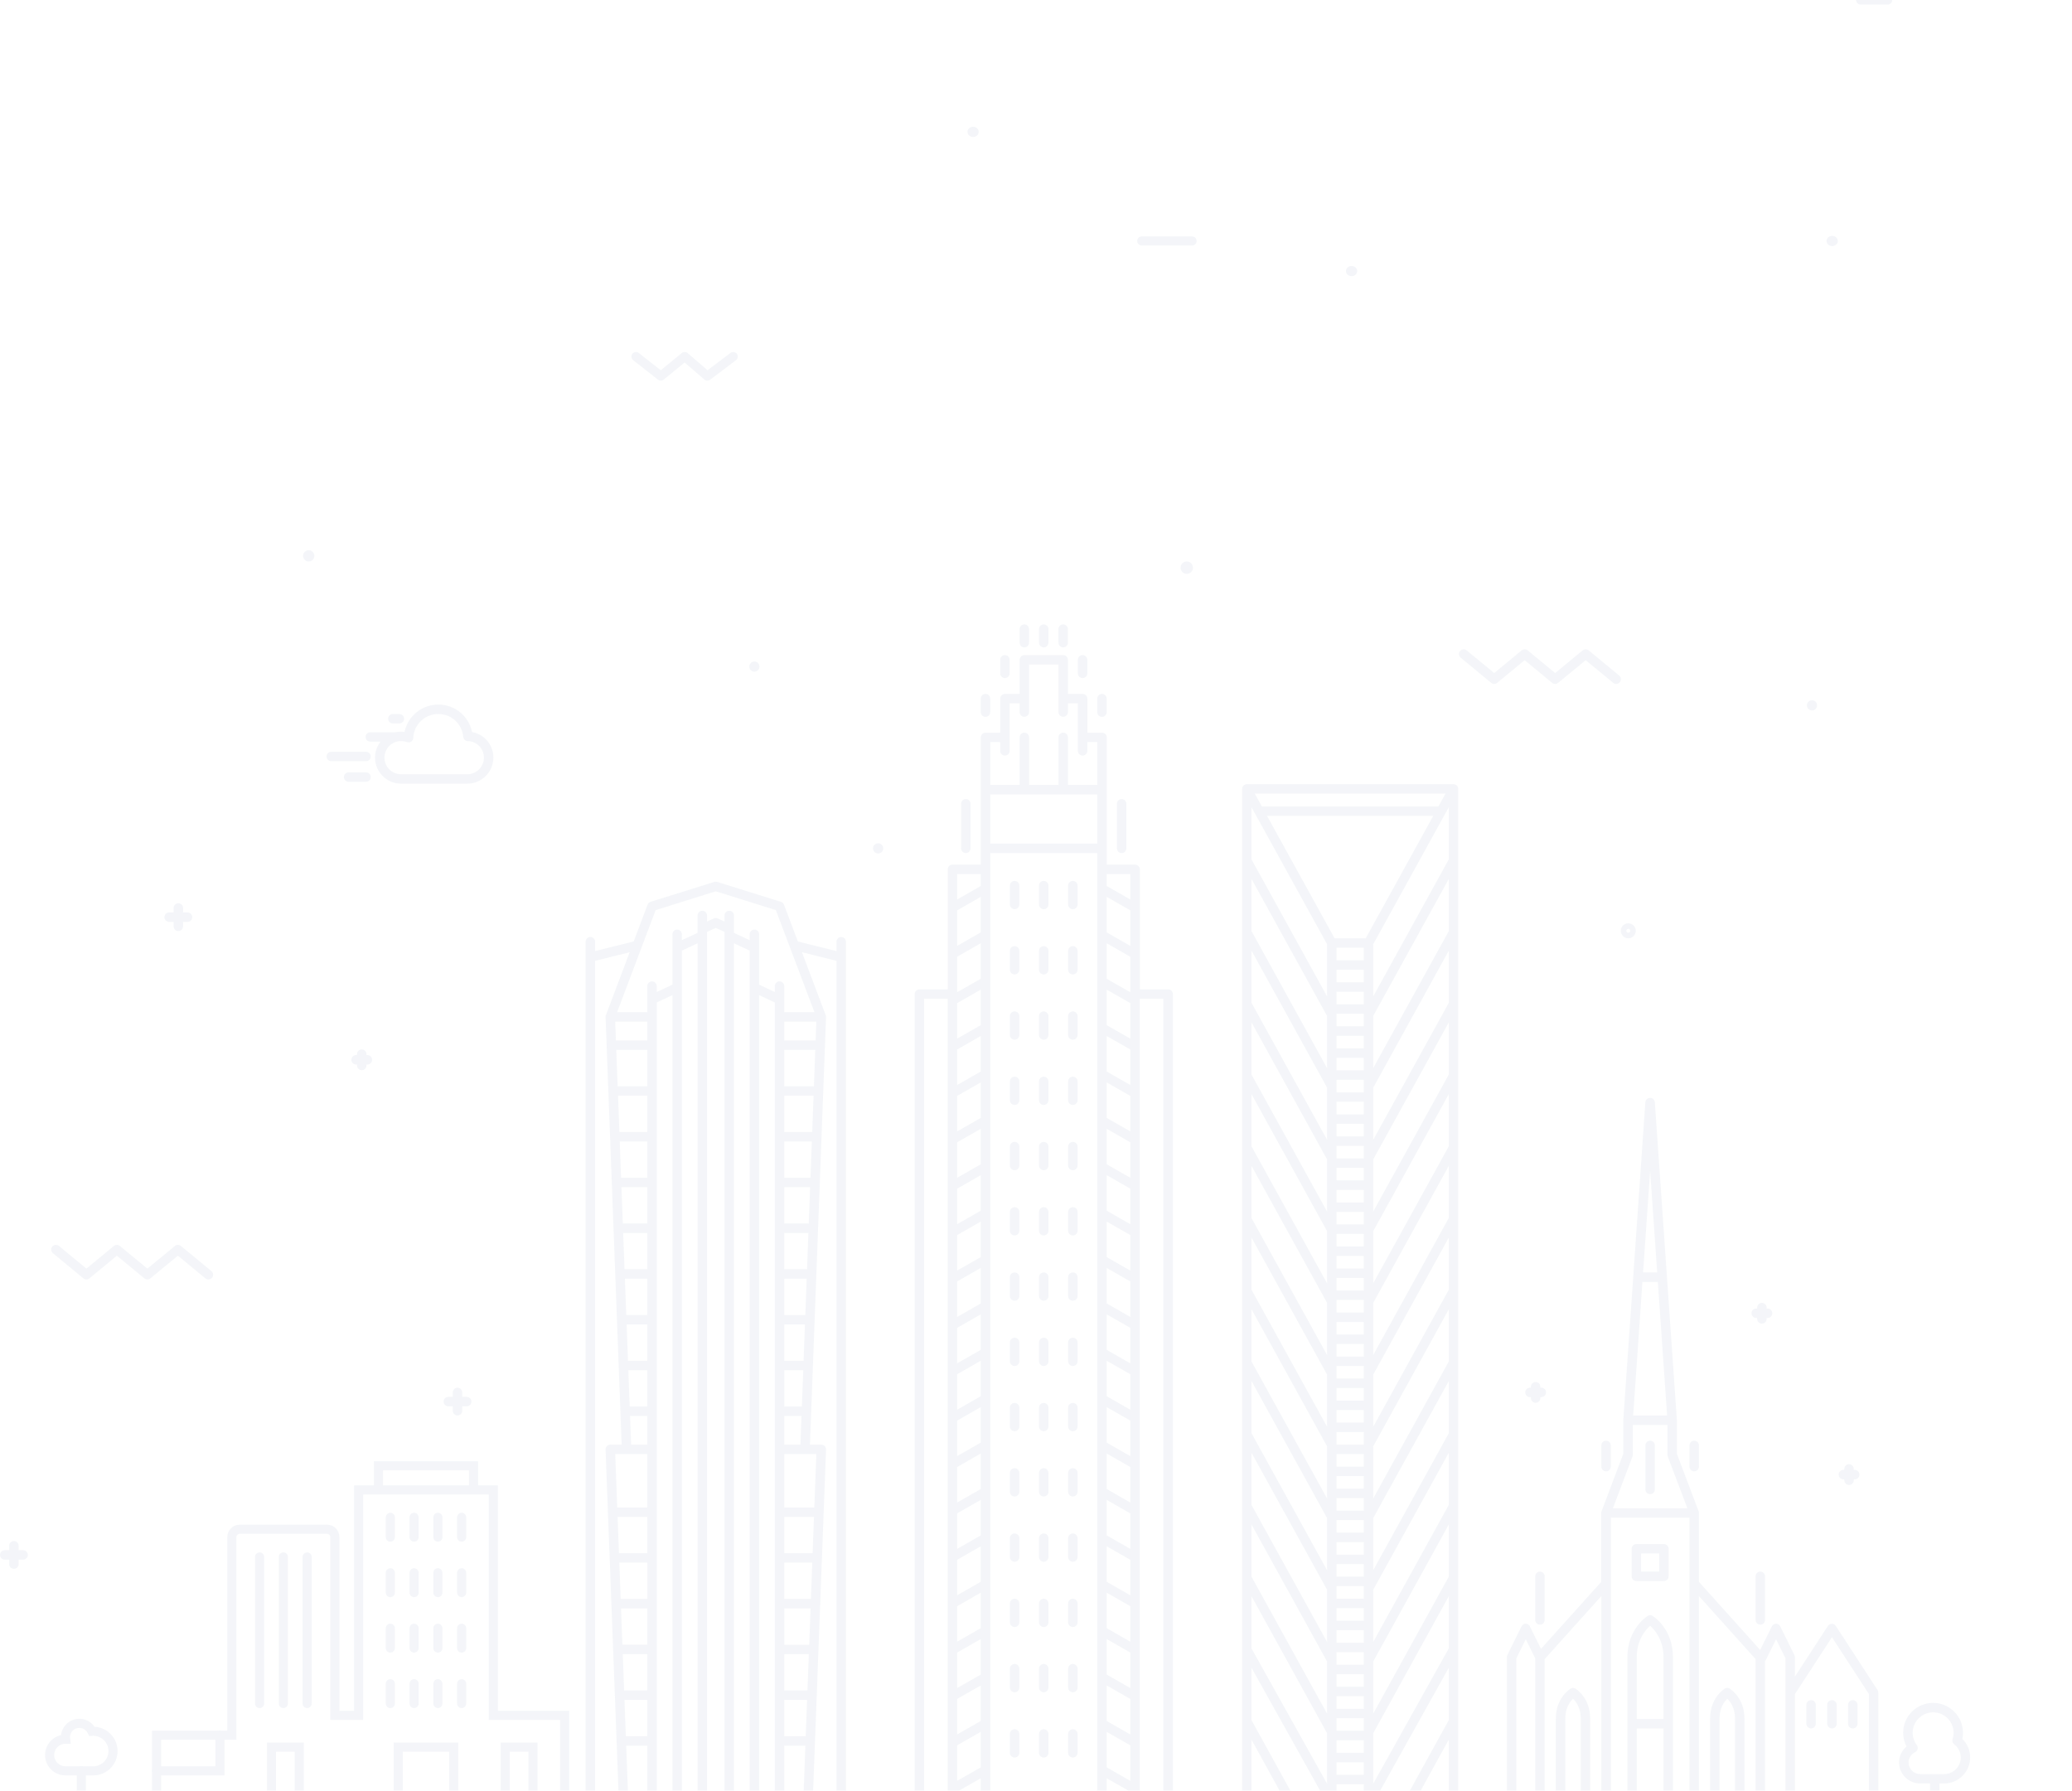 <svg width="523" height="452" viewBox="0 0 523 452" fill="none" xmlns="http://www.w3.org/2000/svg">
<g opacity="0.3" clip-path="url(#clip0_1343_28623)">
<ellipse cx="341.153" cy="68.426" rx="1.423" ry="1.283" fill="#D9DFEA"/>
<ellipse cx="462.469" cy="60.826" rx="1.423" ry="1.283" fill="#D9DFEA"/>
<ellipse cx="245.619" cy="33.283" rx="1.423" ry="1.283" fill="#D9DFEA"/>
<path d="M160.525 90L166.795 94.936L172.829 90L178.549 94.936L185.073 90" stroke="#D9DFEA" stroke-width="2.3" stroke-linecap="round" stroke-linejoin="round"/>
<path d="M288.191 60.826H300.892" stroke="#D9DFEA" stroke-width="2.3" stroke-linecap="round" stroke-linejoin="round"/>
<path d="M469.65 0H476.485" stroke="#D9DFEA" stroke-width="2.3" stroke-linecap="round" stroke-linejoin="round"/>
<path d="M458.33 435.1V430.337C458.33 429.678 457.798 429.146 457.138 429.146C456.478 429.146 455.946 429.678 455.946 430.337V435.1C455.946 435.759 456.478 436.291 457.138 436.291C457.798 436.291 458.33 435.759 458.33 435.1Z" fill="#D9DFEA"/>
<path d="M463.598 435.1V430.337C463.598 429.678 463.066 429.146 462.407 429.146C461.747 429.146 461.215 429.678 461.215 430.337V435.1C461.215 435.759 461.747 436.291 462.407 436.291C463.066 436.291 463.598 435.759 463.598 435.1Z" fill="#D9DFEA"/>
<path d="M468.859 435.1V430.337C468.859 429.678 468.327 429.146 467.667 429.146C467.008 429.146 466.475 429.678 466.475 430.337V435.1C466.475 435.759 467.008 436.291 467.667 436.291C468.327 436.291 468.859 435.759 468.859 435.1Z" fill="#D9DFEA"/>
<path d="M415.324 375.958C415.324 376.617 415.856 377.149 416.516 377.149C417.175 377.149 417.708 376.617 417.708 375.958V364.845C417.708 364.186 417.175 363.654 416.516 363.654C415.856 363.654 415.324 364.186 415.324 364.845V375.958Z" fill="#D9DFEA"/>
<path fill-rule="evenodd" clip-rule="evenodd" d="M419.988 399.083H413.035C412.384 399.083 411.843 398.543 411.843 397.892V390.946C411.843 390.287 412.376 389.756 413.035 389.756H419.988C420.648 389.756 421.18 390.287 421.18 390.946V397.892C421.18 398.551 420.648 399.083 419.988 399.083ZM418.797 392.129H414.227V396.694H418.797V392.129Z" fill="#D9DFEA"/>
<path d="M257.293 228.303V223.54C257.293 222.881 256.761 222.349 256.101 222.349C255.442 222.349 254.909 222.881 254.909 223.54V228.303C254.909 228.962 255.442 229.494 256.101 229.494C256.761 229.494 257.293 228.962 257.293 228.303Z" fill="#D9DFEA"/>
<path d="M264.644 228.303V223.54C264.644 222.881 264.111 222.349 263.452 222.349C262.792 222.349 262.26 222.881 262.26 223.54V228.303C262.26 228.962 262.792 229.494 263.452 229.494C264.111 229.494 264.644 228.962 264.644 228.303Z" fill="#D9DFEA"/>
<path d="M271.994 228.303V223.54C271.994 222.881 271.462 222.349 270.802 222.349C270.143 222.349 269.61 222.881 269.61 223.54V228.303C269.61 228.962 270.143 229.494 270.802 229.494C271.462 229.494 271.994 228.962 271.994 228.303Z" fill="#D9DFEA"/>
<path d="M257.293 244.775V240.012C257.293 239.353 256.761 238.822 256.101 238.822C255.442 238.822 254.909 239.353 254.909 240.012V244.775C254.909 245.434 255.442 245.966 256.101 245.966C256.761 245.966 257.293 245.434 257.293 244.775Z" fill="#D9DFEA"/>
<path d="M264.644 244.775V240.012C264.644 239.353 264.111 238.822 263.452 238.822C262.792 238.822 262.26 239.353 262.26 240.012V244.775C262.26 245.434 262.792 245.966 263.452 245.966C264.111 245.966 264.644 245.434 264.644 244.775Z" fill="#D9DFEA"/>
<path d="M271.994 244.775V240.012C271.994 239.353 271.462 238.822 270.802 238.822C270.143 238.822 269.61 239.353 269.61 240.012V244.775C269.61 245.434 270.143 245.966 270.802 245.966C271.462 245.966 271.994 245.434 271.994 244.775Z" fill="#D9DFEA"/>
<path d="M257.293 261.248V256.485C257.293 255.826 256.761 255.294 256.101 255.294C255.442 255.294 254.909 255.826 254.909 256.485V261.248C254.909 261.907 255.442 262.438 256.101 262.438C256.761 262.438 257.293 261.907 257.293 261.248Z" fill="#D9DFEA"/>
<path d="M264.644 261.248V256.485C264.644 255.826 264.111 255.294 263.452 255.294C262.792 255.294 262.26 255.826 262.26 256.485V261.248C262.26 261.907 262.792 262.438 263.452 262.438C264.111 262.438 264.644 261.907 264.644 261.248Z" fill="#D9DFEA"/>
<path d="M271.994 261.248V256.485C271.994 255.826 271.462 255.294 270.802 255.294C270.143 255.294 269.61 255.826 269.61 256.485V261.248C269.61 261.907 270.143 262.438 270.802 262.438C271.462 262.438 271.994 261.907 271.994 261.248Z" fill="#D9DFEA"/>
<path d="M257.293 277.72V272.957C257.293 272.298 256.761 271.766 256.101 271.766C255.442 271.766 254.909 272.298 254.909 272.957V277.72C254.909 278.379 255.442 278.911 256.101 278.911C256.761 278.911 257.293 278.379 257.293 277.72Z" fill="#D9DFEA"/>
<path d="M264.644 277.72V272.957C264.644 272.298 264.111 271.766 263.452 271.766C262.792 271.766 262.26 272.298 262.26 272.957V277.72C262.26 278.379 262.792 278.911 263.452 278.911C264.111 278.911 264.644 278.379 264.644 277.72Z" fill="#D9DFEA"/>
<path d="M271.994 277.72V272.957C271.994 272.298 271.462 271.766 270.802 271.766C270.143 271.766 269.61 272.298 269.61 272.957V277.72C269.61 278.379 270.143 278.911 270.802 278.911C271.462 278.911 271.994 278.379 271.994 277.72Z" fill="#D9DFEA"/>
<path d="M257.293 294.192V289.429C257.293 288.77 256.761 288.238 256.101 288.238C255.442 288.238 254.909 288.77 254.909 289.429V294.192C254.909 294.851 255.442 295.383 256.101 295.383C256.761 295.383 257.293 294.851 257.293 294.192Z" fill="#D9DFEA"/>
<path d="M264.644 294.192V289.429C264.644 288.77 264.111 288.238 263.452 288.238C262.792 288.238 262.26 288.77 262.26 289.429V294.192C262.26 294.851 262.792 295.383 263.452 295.383C264.111 295.383 264.644 294.851 264.644 294.192Z" fill="#D9DFEA"/>
<path d="M271.994 294.192V289.429C271.994 288.77 271.462 288.238 270.802 288.238C270.143 288.238 269.61 288.77 269.61 289.429V294.192C269.61 294.851 270.143 295.383 270.802 295.383C271.462 295.383 271.994 294.851 271.994 294.192Z" fill="#D9DFEA"/>
<path d="M257.293 310.665V305.902C257.293 305.243 256.761 304.711 256.101 304.711C255.442 304.711 254.909 305.243 254.909 305.902V310.665C254.909 311.324 255.442 311.855 256.101 311.855C256.761 311.855 257.293 311.324 257.293 310.665Z" fill="#D9DFEA"/>
<path d="M264.644 310.665V305.902C264.644 305.243 264.111 304.711 263.452 304.711C262.792 304.711 262.26 305.243 262.26 305.902V310.665C262.26 311.324 262.792 311.855 263.452 311.855C264.111 311.855 264.644 311.324 264.644 310.665Z" fill="#D9DFEA"/>
<path d="M271.994 310.665V305.902C271.994 305.243 271.462 304.711 270.802 304.711C270.143 304.711 269.61 305.243 269.61 305.902V310.665C269.61 311.324 270.143 311.855 270.802 311.855C271.462 311.855 271.994 311.324 271.994 310.665Z" fill="#D9DFEA"/>
<path d="M257.293 327.137V322.374C257.293 321.715 256.761 321.183 256.101 321.183C255.442 321.183 254.909 321.715 254.909 322.374V327.137C254.909 327.796 255.442 328.328 256.101 328.328C256.761 328.328 257.293 327.796 257.293 327.137Z" fill="#D9DFEA"/>
<path d="M264.644 327.137V322.374C264.644 321.715 264.111 321.183 263.452 321.183C262.792 321.183 262.26 321.715 262.26 322.374V327.137C262.26 327.796 262.792 328.328 263.452 328.328C264.111 328.328 264.644 327.796 264.644 327.137Z" fill="#D9DFEA"/>
<path d="M271.994 327.137V322.374C271.994 321.715 271.462 321.183 270.802 321.183C270.143 321.183 269.61 321.715 269.61 322.374V327.137C269.61 327.796 270.143 328.328 270.802 328.328C271.462 328.328 271.994 327.796 271.994 327.137Z" fill="#D9DFEA"/>
<path d="M257.293 343.609V338.846C257.293 338.187 256.761 337.655 256.101 337.655C255.442 337.655 254.909 338.187 254.909 338.846V343.609C254.909 344.268 255.442 344.8 256.101 344.8C256.761 344.8 257.293 344.268 257.293 343.609Z" fill="#D9DFEA"/>
<path d="M264.644 343.609V338.846C264.644 338.187 264.111 337.655 263.452 337.655C262.792 337.655 262.26 338.187 262.26 338.846V343.609C262.26 344.268 262.792 344.8 263.452 344.8C264.111 344.8 264.644 344.268 264.644 343.609Z" fill="#D9DFEA"/>
<path d="M271.994 343.609V338.846C271.994 338.187 271.462 337.655 270.802 337.655C270.143 337.655 269.61 338.187 269.61 338.846V343.609C269.61 344.268 270.143 344.8 270.802 344.8C271.462 344.8 271.994 344.268 271.994 343.609Z" fill="#D9DFEA"/>
<path d="M257.293 360.082V355.318C257.293 354.66 256.761 354.128 256.101 354.128C255.442 354.128 254.909 354.66 254.909 355.318V360.082C254.909 360.74 255.442 361.272 256.101 361.272C256.761 361.272 257.293 360.74 257.293 360.082Z" fill="#D9DFEA"/>
<path d="M264.644 360.082V355.318C264.644 354.66 264.111 354.128 263.452 354.128C262.792 354.128 262.26 354.66 262.26 355.318V360.082C262.26 360.74 262.792 361.272 263.452 361.272C264.111 361.272 264.644 360.74 264.644 360.082Z" fill="#D9DFEA"/>
<path d="M271.994 360.082V355.318C271.994 354.66 271.462 354.128 270.802 354.128C270.143 354.128 269.61 354.66 269.61 355.318V360.082C269.61 360.74 270.143 361.272 270.802 361.272C271.462 361.272 271.994 360.74 271.994 360.082Z" fill="#D9DFEA"/>
<path d="M257.293 376.554V371.791C257.293 371.132 256.761 370.6 256.101 370.6C255.442 370.6 254.909 371.132 254.909 371.791V376.554C254.909 377.213 255.442 377.745 256.101 377.745C256.761 377.745 257.293 377.213 257.293 376.554Z" fill="#D9DFEA"/>
<path d="M264.644 376.554V371.791C264.644 371.132 264.111 370.6 263.452 370.6C262.792 370.6 262.26 371.132 262.26 371.791V376.554C262.26 377.213 262.792 377.745 263.452 377.745C264.111 377.745 264.644 377.213 264.644 376.554Z" fill="#D9DFEA"/>
<path d="M271.994 376.554V371.791C271.994 371.132 271.462 370.6 270.802 370.6C270.143 370.6 269.61 371.132 269.61 371.791V376.554C269.61 377.213 270.143 377.745 270.802 377.745C271.462 377.745 271.994 377.213 271.994 376.554Z" fill="#D9DFEA"/>
<path d="M257.293 393.026V388.263C257.293 387.604 256.761 387.072 256.101 387.072C255.442 387.072 254.909 387.604 254.909 388.263V393.026C254.909 393.685 255.442 394.217 256.101 394.217C256.761 394.217 257.293 393.685 257.293 393.026Z" fill="#D9DFEA"/>
<path d="M264.644 393.026V388.263C264.644 387.604 264.111 387.072 263.452 387.072C262.792 387.072 262.26 387.604 262.26 388.263V393.026C262.26 393.685 262.792 394.217 263.452 394.217C264.111 394.217 264.644 393.685 264.644 393.026Z" fill="#D9DFEA"/>
<path d="M271.994 393.026V388.263C271.994 387.604 271.462 387.072 270.802 387.072C270.143 387.072 269.61 387.604 269.61 388.263V393.026C269.61 393.685 270.143 394.217 270.802 394.217C271.462 394.217 271.994 393.685 271.994 393.026Z" fill="#D9DFEA"/>
<path d="M257.293 409.498V404.735C257.293 404.076 256.761 403.545 256.101 403.545C255.442 403.545 254.909 404.076 254.909 404.735V409.498C254.909 410.157 255.442 410.689 256.101 410.689C256.761 410.689 257.293 410.157 257.293 409.498Z" fill="#D9DFEA"/>
<path d="M264.644 409.498V404.735C264.644 404.076 264.111 403.545 263.452 403.545C262.792 403.545 262.26 404.076 262.26 404.735V409.498C262.26 410.157 262.792 410.689 263.452 410.689C264.111 410.689 264.644 410.157 264.644 409.498Z" fill="#D9DFEA"/>
<path d="M271.994 409.498V404.735C271.994 404.076 271.462 403.545 270.802 403.545C270.143 403.545 269.61 404.076 269.61 404.735V409.498C269.61 410.157 270.143 410.689 270.802 410.689C271.462 410.689 271.994 410.157 271.994 409.498Z" fill="#D9DFEA"/>
<path d="M257.293 425.971V421.208C257.293 420.549 256.761 420.017 256.101 420.017C255.442 420.017 254.909 420.549 254.909 421.208V425.971C254.909 426.63 255.442 427.162 256.101 427.162C256.761 427.162 257.293 426.63 257.293 425.971Z" fill="#D9DFEA"/>
<path d="M264.644 425.971V421.208C264.644 420.549 264.111 420.017 263.452 420.017C262.792 420.017 262.26 420.549 262.26 421.208V425.971C262.26 426.63 262.792 427.162 263.452 427.162C264.111 427.162 264.644 426.63 264.644 425.971Z" fill="#D9DFEA"/>
<path d="M271.994 425.971V421.208C271.994 420.549 271.462 420.017 270.802 420.017C270.143 420.017 269.61 420.549 269.61 421.208V425.971C269.61 426.63 270.143 427.162 270.802 427.162C271.462 427.162 271.994 426.63 271.994 425.971Z" fill="#D9DFEA"/>
<path d="M257.293 442.443V437.68C257.293 437.021 256.761 436.489 256.101 436.489C255.442 436.489 254.909 437.021 254.909 437.68V442.443C254.909 443.102 255.442 443.634 256.101 443.634C256.761 443.634 257.293 443.102 257.293 442.443Z" fill="#D9DFEA"/>
<path d="M264.644 442.443V437.68C264.644 437.021 264.111 436.489 263.452 436.489C262.792 436.489 262.26 437.021 262.26 437.68V442.443C262.26 443.102 262.792 443.634 263.452 443.634C264.111 443.634 264.644 443.102 264.644 442.443Z" fill="#D9DFEA"/>
<path d="M271.994 442.443V437.68C271.994 437.021 271.462 436.489 270.802 436.489C270.143 436.489 269.61 437.021 269.61 437.68V442.443C269.61 443.102 270.143 443.634 270.802 443.634C271.462 443.634 271.994 443.102 271.994 442.443Z" fill="#D9DFEA"/>
<path fill-rule="evenodd" clip-rule="evenodd" d="M489.559 453.755H502.465C503.124 453.755 503.656 454.287 503.648 454.946C503.648 455.605 503.116 456.137 502.457 456.137H145.525V453.739H147.823V237.702C147.823 237.043 148.356 236.511 149.015 236.511C149.675 236.511 150.207 237.043 150.207 237.702V240.068L159.949 237.647L163.462 228.343C163.597 228.001 163.875 227.739 164.225 227.628L180.316 222.603H180.324C180.374 222.589 180.429 222.581 180.48 222.574L180.499 222.572C180.507 222.572 180.517 222.57 180.527 222.568C180.537 222.566 180.547 222.564 180.555 222.564H180.793C180.809 222.569 180.826 222.574 180.842 222.577C180.849 222.579 180.857 222.579 180.864 222.579C180.92 222.587 180.968 222.595 181.023 222.611H181.031L197.123 227.636C197.473 227.739 197.759 228.009 197.886 228.351L201.398 237.655L211.14 240.076V237.71C211.14 237.051 211.673 236.519 212.332 236.519C212.992 236.519 213.524 237.051 213.524 237.71V453.763H230.879V250.936C230.879 250.277 231.412 249.745 232.071 249.745H239.223V219.444C239.223 218.785 239.755 218.253 240.415 218.253H247.567V186.134C247.567 185.475 248.099 184.943 248.759 184.943H252.47V176.346C252.47 175.687 253.002 175.155 253.662 175.155H257.373V166.558C257.373 165.899 257.905 165.367 258.565 165.367H268.371C269.03 165.367 269.563 165.899 269.563 166.558V175.155H273.274C273.933 175.155 274.466 175.687 274.466 176.346V184.943H278.177C278.836 184.943 279.368 185.475 279.368 186.134V218.253H286.52C287.18 218.253 287.712 218.785 287.712 219.444V249.745H294.864C295.524 249.745 296.056 250.277 296.056 250.936V453.763H313.53V199.137C313.53 199.01 313.554 198.891 313.586 198.78C313.586 198.756 313.594 198.732 313.602 198.716C313.641 198.613 313.697 198.51 313.761 198.423C313.765 198.415 313.771 198.407 313.777 198.399C313.784 198.391 313.792 198.383 313.8 198.375C313.88 198.288 313.959 198.208 314.055 198.145C314.059 198.145 314.061 198.143 314.063 198.141C314.065 198.139 314.067 198.137 314.071 198.137C314.166 198.073 314.277 198.026 314.388 197.994C314.391 197.991 314.395 197.989 314.399 197.986C314.406 197.982 314.415 197.978 314.42 197.978H314.436C314.523 197.954 314.619 197.938 314.714 197.938H366.89C366.986 197.938 367.081 197.954 367.169 197.978H367.184C367.192 197.986 367.208 197.994 367.216 197.994C367.327 198.026 367.439 198.073 367.534 198.137C367.54 198.137 367.541 198.141 367.544 198.143C367.544 198.143 367.547 198.145 367.55 198.145C367.645 198.208 367.733 198.288 367.804 198.375C367.812 198.383 367.818 198.391 367.824 198.399C367.83 198.407 367.836 198.415 367.844 198.423C367.908 198.51 367.963 198.613 368.003 198.716C368.007 198.725 368.009 198.734 368.012 198.745C368.013 198.753 368.015 198.762 368.019 198.772C368.051 198.891 368.074 199.002 368.074 199.129V453.7H380.36V418.278C380.36 418.096 380.399 417.921 380.479 417.754L384.055 410.515C384.055 410.51 384.057 410.504 384.06 410.497C384.063 410.492 384.067 410.486 384.071 410.483C384.087 410.451 384.11 410.411 384.134 410.38C384.149 410.365 384.161 410.347 384.173 410.328C384.181 410.316 384.189 410.304 384.198 410.292C384.222 410.261 384.253 410.229 384.277 410.205C384.293 410.193 384.307 410.179 384.321 410.165C384.335 410.151 384.349 410.137 384.365 410.126C384.381 410.114 384.396 410.104 384.412 410.094C384.428 410.084 384.444 410.074 384.46 410.062C384.492 410.038 384.524 410.014 384.555 409.999C384.563 409.991 384.571 409.983 384.587 409.975C384.601 409.966 384.617 409.959 384.633 409.954C384.645 409.95 384.657 409.946 384.667 409.943C384.698 409.927 384.738 409.911 384.77 409.903C384.81 409.887 384.849 409.879 384.889 409.872C384.921 409.864 384.953 409.856 384.992 409.856C385.021 409.85 385.049 409.848 385.077 409.848C385.089 409.848 385.1 409.848 385.112 409.848C385.14 409.848 385.168 409.852 385.196 409.854C385.208 409.855 385.219 409.856 385.231 409.856C385.263 409.856 385.302 409.864 385.334 409.872C385.355 409.876 385.376 409.88 385.396 409.885C385.415 409.89 385.434 409.896 385.453 409.903C385.469 409.91 385.483 409.915 385.497 409.919C385.518 409.927 385.537 409.933 385.557 409.943C385.569 409.951 385.582 409.955 385.596 409.959C385.61 409.963 385.624 409.967 385.636 409.975C385.644 409.983 385.652 409.991 385.668 409.999C385.682 410.009 385.697 410.019 385.712 410.028C385.729 410.039 385.746 410.049 385.763 410.062L385.859 410.134L385.938 410.213C385.97 410.245 386.002 410.268 386.025 410.3C386.04 410.315 386.052 410.333 386.065 410.352C386.072 410.364 386.08 410.376 386.089 410.388C386.113 410.427 386.137 410.459 386.153 410.499C386.153 410.504 386.156 410.513 386.161 410.521C386.163 410.525 386.166 410.528 386.168 410.53L388.966 416.199L404.175 399.29V381.888C404.175 381.871 404.177 381.857 404.18 381.843C404.181 381.831 404.183 381.82 404.183 381.809C404.191 381.761 404.191 381.714 404.199 381.666C404.203 381.646 404.209 381.627 404.215 381.607C404.221 381.587 404.227 381.567 404.231 381.547C404.239 381.523 404.247 381.492 404.255 381.46L409.738 366.98V358.47C409.738 358.467 409.739 358.462 409.741 358.457C409.743 358.449 409.746 358.44 409.746 358.43V358.391L415.308 278.212C415.308 278.196 415.316 278.188 415.316 278.173C415.32 278.153 415.324 278.131 415.328 278.109C415.332 278.087 415.336 278.065 415.34 278.045C415.348 278.014 415.356 277.974 415.364 277.942C415.368 277.921 415.374 277.902 415.382 277.883C415.389 277.866 415.396 277.85 415.403 277.831C415.411 277.816 415.418 277.8 415.426 277.783C415.434 277.764 415.443 277.745 415.451 277.728C415.459 277.716 415.469 277.702 415.479 277.688C415.489 277.674 415.499 277.66 415.507 277.649C415.53 277.609 415.554 277.569 415.586 277.537L415.634 277.49C415.657 277.467 415.68 277.444 415.705 277.421C415.722 277.404 415.741 277.387 415.761 277.371C415.765 277.367 415.769 277.365 415.773 277.363C415.777 277.361 415.781 277.359 415.785 277.355C415.96 277.22 416.174 277.133 416.405 277.117H416.587C416.597 277.117 416.603 277.119 416.609 277.122C416.613 277.123 416.616 277.125 416.619 277.125C416.647 277.125 416.672 277.129 416.697 277.133C416.722 277.138 416.746 277.144 416.77 277.148C416.794 277.148 416.826 277.156 416.85 277.164C416.872 277.169 416.897 277.178 416.922 277.189C416.941 277.197 416.959 277.205 416.977 277.212C417.009 277.228 417.032 277.236 417.064 277.252C417.104 277.268 417.136 277.291 417.167 277.315C417.199 277.331 417.231 277.355 417.263 277.379C417.288 277.397 417.308 277.416 417.327 277.434L417.342 277.45C417.374 277.474 417.406 277.506 417.43 277.537C417.446 277.561 417.469 277.585 417.485 277.617C417.497 277.637 417.509 277.655 417.521 277.672C417.533 277.69 417.545 277.708 417.557 277.728C417.573 277.76 417.581 277.791 417.597 277.823L417.644 277.942C417.648 277.958 417.652 277.976 417.656 277.994C417.66 278.012 417.664 278.03 417.668 278.045L417.669 278.05C417.677 278.088 417.684 278.127 417.692 278.173C417.692 278.188 417.7 278.196 417.7 278.212L423.262 358.391V358.43C423.27 358.438 423.27 358.454 423.27 358.47V366.98L428.753 381.46C428.761 381.484 428.769 381.515 428.777 381.547C428.787 381.571 428.793 381.594 428.799 381.617C428.802 381.634 428.806 381.65 428.809 381.666C428.817 381.714 428.825 381.761 428.825 381.809C428.825 381.826 428.827 381.841 428.829 381.855C428.831 381.866 428.833 381.877 428.833 381.888V399.29L444.297 416.484L447.237 410.53C447.237 410.523 447.245 410.507 447.253 410.499C447.269 410.467 447.292 410.427 447.316 410.396C447.328 410.38 447.338 410.366 447.348 410.352C447.358 410.338 447.368 410.324 447.38 410.308L447.467 410.221C447.48 410.203 447.493 410.188 447.508 410.175C447.52 410.163 447.532 410.152 447.547 410.141C447.571 410.118 447.61 410.094 447.642 410.07C447.674 410.054 447.706 410.03 447.737 410.014C447.742 410.01 447.747 410.005 447.753 410.001C447.757 409.997 447.763 409.994 447.769 409.991C447.788 409.978 447.813 409.97 447.834 409.964C447.839 409.962 447.844 409.96 447.849 409.959C447.86 409.954 447.872 409.949 447.882 409.945C447.907 409.934 447.93 409.925 447.952 409.919C447.992 409.903 448.031 409.895 448.071 409.887C448.103 409.879 448.143 409.872 448.174 409.872C448.214 409.864 448.254 409.864 448.294 409.864C448.314 409.864 448.333 409.866 448.353 409.868C448.373 409.87 448.393 409.872 448.413 409.872C448.432 409.872 448.455 409.875 448.476 409.879C448.49 409.881 448.504 409.884 448.516 409.887C448.539 409.892 448.562 409.897 448.586 409.903C448.602 409.907 448.619 409.913 448.635 409.919C448.651 409.925 448.665 409.931 448.679 409.935C448.7 409.943 448.719 409.949 448.739 409.959C448.763 409.975 448.794 409.975 448.818 409.991C448.826 409.999 448.834 410.007 448.85 410.014C448.882 410.03 448.913 410.046 448.945 410.07C448.984 410.093 449.016 410.117 449.047 410.14L449.049 410.141C449.07 410.158 449.088 410.177 449.105 410.196C449.113 410.205 449.12 410.213 449.128 410.221C449.16 410.245 449.192 410.276 449.215 410.308C449.239 410.332 449.255 410.364 449.279 410.396C449.303 410.435 449.327 410.467 449.343 410.507C449.343 410.515 449.351 410.53 449.358 410.538L452.934 417.778C453.014 417.937 453.054 418.12 453.054 418.302V423.216L461.389 410.411L461.397 410.403C461.421 410.364 461.461 410.324 461.493 410.284C461.508 410.269 461.52 410.253 461.532 410.24C461.537 410.233 461.543 410.226 461.548 410.221C461.572 410.197 461.604 410.181 461.628 410.157C461.64 410.147 461.652 410.137 461.663 410.128C461.688 410.106 461.712 410.086 461.739 410.07L461.747 410.062C461.761 410.055 461.773 410.05 461.785 410.044C461.801 410.038 461.816 410.031 461.834 410.022C461.866 410.007 461.906 409.983 461.946 409.967C461.966 409.959 461.987 409.953 462.009 409.947C462.031 409.941 462.053 409.935 462.073 409.927C462.097 409.919 462.128 409.911 462.16 409.903C462.208 409.895 462.248 409.887 462.295 409.887C462.327 409.887 462.359 409.879 462.391 409.879C462.43 409.879 462.47 409.879 462.51 409.887C462.53 409.891 462.548 409.893 462.565 409.895C462.583 409.897 462.601 409.899 462.621 409.903C462.649 409.909 462.673 409.918 462.699 409.926C462.709 409.93 462.72 409.933 462.732 409.935C462.764 409.943 462.804 409.951 462.836 409.967C462.859 409.979 462.881 409.991 462.903 410.003C462.925 410.014 462.947 410.026 462.971 410.038C462.995 410.046 463.01 410.054 463.034 410.07L463.042 410.078C463.09 410.11 463.13 410.149 463.169 410.181C463.193 410.197 463.217 410.213 463.233 410.229C463.249 410.253 463.273 410.276 463.289 410.3C463.299 410.314 463.311 410.327 463.322 410.34C463.345 410.366 463.368 410.393 463.384 410.419L463.392 410.427L473.921 426.606C474.048 426.804 474.112 427.027 474.112 427.257V453.747H487.16V450.175H484.649C481.724 450.175 479.348 447.802 479.348 444.88C479.348 443.293 480.048 441.84 481.232 440.847C480.675 439.776 480.381 438.601 480.381 437.378C480.381 433.219 483.767 429.837 487.93 429.837C492.094 429.837 495.48 433.219 495.48 437.378C495.48 437.894 495.432 438.418 495.321 438.926C496.584 440.157 497.291 441.824 497.291 443.61C497.291 447.238 494.343 450.183 490.72 450.183H489.559V453.755ZM481.748 444.888C481.748 446.492 483.051 447.802 484.664 447.802V447.817H490.736C493.04 447.817 494.923 445.936 494.923 443.626C494.923 442.316 494.319 441.101 493.27 440.3C492.865 439.99 492.698 439.466 492.857 438.982C493.024 438.458 493.112 437.926 493.112 437.386C493.112 434.544 490.791 432.226 487.946 432.226C485.101 432.226 482.781 434.544 482.781 437.386C482.781 438.514 483.147 439.585 483.83 440.49C484.045 440.768 484.116 441.133 484.037 441.482C483.957 441.832 483.719 442.118 483.401 442.276C482.384 442.769 481.748 443.777 481.748 444.888ZM395.1 433.742V453.557H399.002V433.742C399.002 431.107 397.818 429.527 397.055 428.789C396.284 429.535 395.1 431.107 395.1 433.742ZM419.893 436.291H413.139V453.557H419.893V436.291ZM416.516 410.396C415.387 411.364 413.139 413.849 413.139 418.334V433.909H419.893V418.334C419.893 413.865 417.636 411.364 416.516 410.396ZM434.038 433.742V453.557H437.939V433.742C437.939 431.107 436.755 429.527 435.993 428.789C435.222 429.535 434.038 431.107 434.038 433.742ZM462.407 413.269L453.069 427.614V453.557H471.744V427.614L462.407 413.269ZM445.798 418.858C445.727 419.001 445.632 419.112 445.52 419.207V453.549H450.686V418.604L448.302 413.777L445.798 418.858ZM443.136 418.786L428.833 402.878V453.549H431.654V433.735C431.654 428.572 435.184 426.347 435.363 426.234L435.365 426.233C435.389 426.217 435.413 426.209 435.428 426.201C435.468 426.177 435.5 426.161 435.54 426.145C435.559 426.138 435.576 426.13 435.594 426.123C435.612 426.116 435.631 426.11 435.651 426.106C435.691 426.098 435.722 426.09 435.762 426.082C435.802 426.074 435.842 426.066 435.881 426.066C435.913 426.058 435.953 426.058 435.993 426.058C436.032 426.058 436.064 426.066 436.104 426.066C436.144 426.066 436.183 426.074 436.223 426.082C436.243 426.086 436.261 426.092 436.279 426.098C436.297 426.104 436.314 426.11 436.334 426.114C436.366 426.13 436.406 426.137 436.438 426.153C436.477 426.169 436.509 426.185 436.549 426.209C436.565 426.225 436.589 426.233 436.604 426.241C436.755 426.336 440.315 428.559 440.315 433.742V453.557H443.136V418.786ZM418.296 321.191L416.516 295.534L414.736 321.191H418.296ZM414.569 323.573L412.233 357.303H420.799L418.463 323.573H414.569ZM412.145 367.226C412.145 367.369 412.114 367.512 412.066 367.647L407.115 380.722H425.917L420.966 367.647C420.91 367.512 420.886 367.369 420.886 367.226V359.685H412.145V367.226ZM406.607 383.103V453.565H410.779V418.334C410.779 411.094 415.713 408.014 415.92 407.887C415.927 407.879 415.937 407.874 415.946 407.869C415.957 407.863 415.967 407.859 415.976 407.855C416.007 407.831 416.047 407.815 416.087 407.8C416.119 407.784 416.158 407.768 416.19 407.76C416.222 407.744 416.262 407.736 416.301 407.728C416.333 407.72 416.373 407.712 416.413 407.712C416.444 407.704 416.492 407.704 416.524 407.704C416.556 407.704 416.595 407.712 416.635 407.712C416.667 407.712 416.707 407.72 416.746 407.728C416.786 407.736 416.818 407.752 416.858 407.76C416.889 407.776 416.929 407.784 416.961 407.8C416.985 407.809 417.009 407.819 417.034 407.83C417.049 407.838 417.065 407.846 417.08 407.855C417.096 407.863 417.12 407.871 417.136 407.879C417.342 408.006 422.277 411.094 422.277 418.326V453.557H426.449V383.103H406.607ZM404.199 402.878L389.895 418.786V453.565H392.716V433.75C392.716 428.588 396.247 426.363 396.425 426.25L396.427 426.249C396.451 426.233 396.467 426.225 396.491 426.217C396.51 426.205 396.528 426.195 396.545 426.187C396.564 426.178 396.582 426.169 396.602 426.161C396.611 426.158 396.62 426.154 396.628 426.15C396.657 426.139 396.683 426.128 396.713 426.122C396.753 426.106 396.785 426.098 396.825 426.09C396.864 426.082 396.904 426.074 396.944 426.074C396.976 426.066 397.015 426.066 397.055 426.066C397.075 426.066 397.093 426.068 397.111 426.07C397.129 426.072 397.146 426.074 397.166 426.074C397.198 426.074 397.238 426.082 397.278 426.09C397.317 426.098 397.349 426.114 397.389 426.122C397.421 426.137 397.46 426.145 397.492 426.161C397.532 426.177 397.572 426.193 397.611 426.217C397.619 426.221 397.629 426.225 397.639 426.229C397.649 426.233 397.659 426.237 397.667 426.241L397.669 426.242C397.848 426.355 401.378 428.58 401.378 433.742V453.557H404.199V402.878ZM385.127 413.777L382.744 418.604V453.549H387.511V418.604L385.127 413.777ZM347.453 453.628H354.971L365.691 434.187V420.97L347.453 453.628ZM365.691 453.628V439.125L357.688 453.628H365.691ZM346.619 437.489V450.239L365.691 416.079V402.91L346.619 437.489ZM346.619 419.39V432.56L365.691 397.98V384.81L346.619 419.39ZM346.619 401.282V414.452L365.691 379.872V366.702L346.619 401.282ZM346.619 383.182V396.352L365.691 361.772V348.603L346.619 383.182ZM346.619 365.075V378.245L365.691 343.665V330.495L346.619 365.075ZM346.619 346.967V360.137L365.691 325.557V312.387L346.619 346.967ZM346.619 328.86V342.029L365.691 307.45V294.28L346.619 328.86ZM346.619 310.76V323.93L365.691 289.35V276.18L346.619 310.76ZM346.619 292.652V305.822L365.691 271.242V258.072L346.619 292.652ZM346.619 274.545V287.715L365.691 253.143V239.973L346.619 274.545ZM346.619 256.437V269.607L365.691 235.027V221.857L346.619 256.437ZM344.728 236.837L361.765 205.948H319.824L336.861 236.837H344.728ZM337.354 448H344.235V444.825H337.354V448ZM344.235 453.628V450.382H337.346V453.628H344.235ZM337.354 442.443H344.235V439.268H337.354V442.443ZM337.354 436.886H344.235V433.711H337.354V436.886ZM337.354 431.329H344.235V428.154H337.354V431.329ZM337.354 425.772H344.235V422.597H337.354V425.772ZM337.354 420.215H344.235V417.04H337.354V420.215ZM337.354 414.658H344.235V411.483H337.354V414.658ZM337.354 409.102H344.235V405.926H337.354V409.102ZM337.354 403.545H344.235V400.369H337.354V403.545ZM337.354 397.988H344.235V394.812H337.354V397.988ZM337.354 392.431H344.235V389.255H337.354V392.431ZM337.354 386.874H344.235V383.698H337.354V386.874ZM337.354 381.317H344.235V378.142H337.354V381.317ZM337.354 375.76H344.235V372.585H337.354V375.76ZM337.354 370.203H344.235V367.028H337.354V370.203ZM337.354 364.646H344.235V361.471H337.354V364.646ZM337.354 359.089H344.235V355.914H337.354V359.089ZM337.354 353.532H344.235V350.357H337.354V353.532ZM337.354 347.975H344.235V344.8H337.354V347.975ZM337.354 342.418H344.235V339.243H337.354V342.418ZM337.354 336.862H344.235V333.686H337.354V336.862ZM337.354 331.305H344.235V328.129H337.354V331.305ZM337.354 325.748H344.235V322.572H337.354V325.748ZM337.354 320.191H344.235V317.015H337.354V320.191ZM337.354 314.634H344.235V311.458H337.354V314.634ZM337.354 309.077H344.235V305.902H337.354V309.077ZM337.354 303.52H344.235V300.345H337.354V303.52ZM337.354 297.963H344.235V294.788H337.354V297.963ZM337.354 292.406H344.235V289.231H337.354V292.406ZM337.354 286.849H344.235V283.674H337.354V286.849ZM337.354 281.292H344.235V278.117H337.354V281.292ZM337.354 275.735H344.235V272.56H337.354V275.735ZM337.354 270.178H344.235V267.003H337.354V270.178ZM337.354 264.622H344.235V261.446H337.354V264.622ZM337.354 259.065H344.235V255.889H337.354V259.065ZM337.354 253.508H344.235V250.332H337.354V253.508ZM337.354 247.951H344.235V244.775H337.354V247.951ZM337.354 242.394H344.235V239.218H337.354V242.394ZM346.619 251.507L365.691 216.927V203.757L346.619 238.337V251.507ZM364.864 200.32H316.725L318.513 203.567H363.076L364.864 200.32ZM334.97 238.337L315.898 203.757V216.927L334.97 251.507V238.337ZM334.97 256.445L315.898 221.865V235.035L334.97 269.615V256.445ZM334.97 274.537L315.898 239.965V253.127L334.97 287.707V274.537ZM334.97 292.652L315.898 258.072V271.242L334.97 305.822V292.652ZM334.97 310.76L315.898 276.18V289.35L334.97 323.93V310.76ZM334.97 328.867L315.898 294.288V307.457L334.97 342.037V328.867ZM334.97 346.967L315.898 312.387V325.557L334.97 360.137V346.967ZM334.97 365.075L315.898 330.495V343.665L334.97 378.245V365.075ZM334.97 383.182L315.898 348.603V361.772L334.97 396.352V383.182ZM334.97 401.29L315.898 366.71V379.88L334.97 414.46V401.29ZM334.97 419.39L315.898 384.81V397.98L334.97 432.56V419.39ZM334.97 437.497L315.898 402.917V416.095L334.97 450.247V437.497ZM334.135 453.636L315.898 420.977V434.203L326.618 453.636H334.135ZM323.892 453.636L315.898 439.133V453.636H323.892ZM285.304 220.627H279.345V223.643L285.304 227.049V220.627ZM285.304 229.788L279.345 226.382V235.352L285.304 238.758V229.788ZM279.345 238.099V247.062L285.304 250.467V241.505L279.345 238.099ZM285.304 253.206L279.345 249.8V258.763L285.304 262.169V253.206ZM285.304 264.915L279.345 261.51V270.472L285.304 273.878V264.915ZM285.304 276.624L279.345 273.219V282.181L285.304 285.587V276.624ZM285.304 288.334L279.345 284.928V293.891L285.304 297.296V288.334ZM285.304 300.043L279.345 296.637V305.6L285.304 309.005V300.043ZM285.304 311.752L279.345 308.347V317.309L285.304 320.715V311.752ZM285.304 323.461L279.345 320.056V329.018L285.304 332.424V323.461ZM285.304 335.171L279.345 331.765V340.728L285.304 344.133V335.171ZM285.304 346.88L279.345 343.474V352.437L285.304 355.842V346.88ZM285.304 358.589L279.345 355.183V364.146L285.304 367.552V358.589ZM285.304 370.298L279.345 366.893V375.855L285.304 379.261V370.298ZM285.304 382.008L279.345 378.602V387.564L285.304 390.97V382.008ZM285.304 393.717L279.345 390.311V399.274L285.304 402.679V393.717ZM285.304 405.426L279.345 402.02V410.983L285.304 414.389V405.426ZM285.304 417.135L279.345 413.73V422.692L285.304 426.098V417.135ZM285.304 428.844L279.345 425.439V434.401L285.304 437.807V428.844ZM285.304 440.554L279.345 437.148V446.111L285.304 449.516V440.554ZM252.462 187.317H249.959V198.129H257.373V186.126C257.373 185.467 257.905 184.935 258.565 184.935C259.224 184.935 259.757 185.467 259.757 186.126V198.129H267.179V186.126C267.179 185.467 267.711 184.935 268.371 184.935C269.03 184.935 269.563 185.467 269.563 186.126V198.129H276.977V187.317H274.458V189.532C274.458 190.191 273.925 190.722 273.266 190.722C272.606 190.722 272.074 190.191 272.074 189.532V177.529H269.555V179.744C269.555 180.402 269.022 180.934 268.363 180.934C267.703 180.934 267.171 180.402 267.171 179.744V167.741H259.749V179.744C259.749 180.402 259.216 180.934 258.557 180.934C257.897 180.934 257.365 180.402 257.365 179.744V177.529H254.846V189.532C254.846 190.191 254.313 190.722 253.654 190.722C252.994 190.722 252.462 190.191 252.462 189.532V187.317ZM249.943 200.518V212.958H276.961V200.518H249.943ZM247.559 220.627H241.599V227.049L247.559 223.643V220.627ZM247.559 226.382L241.599 229.788V238.758L247.559 235.352V226.382ZM247.559 238.091L241.599 241.497V250.459L247.559 247.054V238.091ZM247.559 249.8L241.599 253.206V262.169L247.559 258.763V249.8ZM247.559 261.51L241.599 264.915V273.878L247.559 270.472V261.51ZM247.559 273.219L241.599 276.624V285.587L247.559 282.181V273.219ZM247.559 284.928L241.599 288.334V297.296L247.559 293.891V284.928ZM247.559 296.637L241.599 300.043V309.005L247.559 305.6V296.637ZM247.559 308.347L241.599 311.752V320.715L247.559 317.309V308.347ZM247.559 320.056L241.599 323.461V332.424L247.559 329.018V320.056ZM247.559 331.765L241.599 335.171V344.133L247.559 340.728V331.765ZM247.559 343.474L241.599 346.88V355.842L247.559 352.437V343.474ZM247.559 355.183L241.599 358.589V367.552L247.559 364.146V355.183ZM247.559 366.893L241.599 370.298V379.261L247.559 375.855V366.893ZM247.559 378.602L241.599 382.008V390.97L247.559 387.564V378.602ZM247.559 390.311L241.599 393.717V402.679L247.559 399.274V390.311ZM247.559 402.02L241.599 405.426V414.389L247.559 410.983V402.02ZM247.559 413.73L241.599 417.135V426.098L247.559 422.692V413.73ZM247.559 425.439L241.599 428.844V437.807L247.559 434.401V425.439ZM247.559 437.148L241.599 440.554V449.516L247.559 446.111V437.148ZM180.666 224.985L165.488 229.732L155.77 255.492H163.382V248.911C163.382 248.252 163.915 247.721 164.574 247.721C165.234 247.721 165.766 248.252 165.766 248.911V250.404L169.732 248.546V235.829C169.732 235.17 170.264 234.638 170.924 234.638C171.583 234.638 172.115 235.17 172.115 235.829V237.321L176.081 235.464V231.074C176.081 230.415 176.613 229.883 177.273 229.883C177.932 229.883 178.465 230.415 178.465 231.074V232.606L180.181 231.836C180.197 231.836 180.205 231.836 180.213 231.828C180.233 231.82 180.255 231.814 180.276 231.808C180.298 231.802 180.32 231.796 180.34 231.788C180.367 231.775 180.399 231.767 180.427 231.76C180.433 231.759 180.438 231.758 180.443 231.756C180.449 231.755 180.455 231.754 180.46 231.753C180.493 231.746 180.521 231.74 180.555 231.74C180.574 231.74 180.594 231.738 180.614 231.736C180.634 231.734 180.654 231.733 180.674 231.733C180.695 231.733 180.714 231.735 180.731 231.737C180.747 231.739 180.762 231.74 180.777 231.74C180.817 231.74 180.864 231.748 180.904 231.756C180.928 231.764 180.96 231.772 180.991 231.78C181.039 231.796 181.079 231.812 181.127 231.828C181.143 231.828 181.151 231.828 181.158 231.836L182.875 232.606V231.074C182.875 230.415 183.407 229.883 184.067 229.883C184.726 229.883 185.259 230.415 185.259 231.074V235.464L189.224 237.321V235.829C189.224 235.17 189.757 234.638 190.416 234.638C191.076 234.638 191.608 235.17 191.608 235.829V248.546L195.573 250.404V248.911C195.573 248.252 196.106 247.721 196.765 247.721C197.425 247.721 197.957 248.252 197.957 248.911V255.492H205.57L195.843 229.732L180.666 224.985ZM204.251 415.159L204.593 405.99H197.965V415.159H204.251ZM197.957 394.439V403.608H204.688L205.03 394.439H197.957ZM203.814 426.701L204.155 417.532H197.957V426.701H203.814ZM203.377 438.252L203.718 429.083H197.957V438.252H203.377ZM197.957 382.889V392.058H205.117L205.459 382.889H197.957ZM197.957 367.028V380.507H205.546L206.055 367.028H197.957ZM203.273 331.94L203.615 322.771H197.957V331.94H203.273ZM197.957 311.22V320.389H203.71L204.052 311.22H197.957ZM202.836 343.482L203.178 334.313H197.957V343.482H202.836ZM202.407 355.033L202.749 345.864H197.965V355.033H202.407ZM202.042 364.646L202.312 357.414H197.957V364.646H202.042ZM197.957 299.67V308.839H204.14L204.481 299.67H197.957ZM197.957 288.119V297.288H204.577L204.918 288.119H197.957ZM197.957 276.569V285.738H205.014L205.355 276.569H197.957ZM197.957 265.018V274.187H205.443L205.784 265.018H197.957ZM197.957 257.874V262.637H205.872L206.055 257.874H197.957ZM163.39 274.187V265.018H155.555L155.905 274.187H163.39ZM155.285 257.874L155.468 262.637H163.382V257.874H155.285ZM163.39 285.738V276.569H156L156.342 285.738H163.39ZM163.39 297.288V288.119H156.429L156.771 297.288H163.39ZM163.39 308.839V299.67H156.866L157.208 308.839H163.39ZM158.599 345.864L158.94 355.033H163.39V345.864H158.599ZM163.39 364.646V357.414H159.036L159.306 364.646H163.39ZM158.169 334.313L158.511 343.482H163.39V334.313H158.169ZM157.732 322.763L158.074 331.932H163.39V322.763H157.732ZM157.295 311.22L157.637 320.389H163.39V311.22H157.295ZM163.39 380.507V367.028H155.293L155.801 380.507H163.39ZM163.39 392.058V382.889H155.889L156.231 392.058H163.39ZM156.755 405.982L157.097 415.151H163.39V405.982H156.755ZM163.39 426.701V417.532H157.192L157.534 426.701H163.39ZM156.326 394.439L156.668 403.608H163.398V394.439H156.326ZM163.39 429.083H157.621L157.971 438.252H163.39V429.083ZM150.207 242.529V453.763H156.175L155.65 439.736C155.627 439.649 155.611 439.553 155.611 439.458C155.611 439.395 155.619 439.331 155.627 439.268L155.213 428.194C155.19 428.098 155.174 428.003 155.174 427.908C155.174 427.844 155.182 427.781 155.19 427.717L154.776 416.643C154.762 416.588 154.751 416.532 154.744 416.477C154.739 416.437 154.737 416.397 154.737 416.357C154.737 416.294 154.745 416.231 154.752 416.167L154.339 405.093C154.315 404.997 154.3 404.902 154.3 404.807C154.3 404.781 154.301 404.755 154.303 404.729C154.306 404.692 154.311 404.654 154.315 404.616L153.902 393.542C153.878 393.447 153.863 393.352 153.863 393.256C153.863 393.193 153.87 393.129 153.878 393.066L152.853 365.893C152.845 365.567 152.965 365.249 153.187 365.019C153.41 364.789 153.719 364.654 154.045 364.654H156.914L152.853 256.739C152.853 256.651 152.853 256.572 152.869 256.493C152.873 256.477 152.877 256.463 152.881 256.449C152.885 256.435 152.889 256.421 152.893 256.405C152.909 256.358 152.917 256.31 152.933 256.262L158.932 240.362L150.207 242.529ZM158.058 440.641L158.551 453.755H163.39V440.641H158.058ZM165.774 253.031V453.747H169.739V251.174L165.774 253.031ZM172.123 239.957V453.747H176.089V238.099L172.123 239.957ZM178.465 453.755H182.875V235.217L180.674 234.233L178.465 235.217V453.755ZM185.259 238.099V453.755H189.224V239.957L185.259 238.099ZM191.608 251.182V453.755H195.573V253.039L191.608 251.182ZM197.957 440.641V453.755H202.797L203.289 440.641H197.957ZM205.705 439.728L205.181 453.747H211.148V242.529L202.423 240.362L208.423 256.262C208.439 256.31 208.454 256.358 208.462 256.405C208.466 256.421 208.47 256.435 208.474 256.449C208.478 256.463 208.482 256.477 208.486 256.493C208.502 256.58 208.502 256.659 208.502 256.738L204.442 364.654H207.31C207.636 364.654 207.946 364.789 208.168 365.019C208.391 365.257 208.518 365.567 208.502 365.893L207.477 393.066C207.485 393.129 207.493 393.193 207.493 393.256C207.493 393.36 207.477 393.455 207.453 393.542L207.04 404.616C207.048 404.68 207.056 404.743 207.056 404.807C207.056 404.902 207.04 404.997 207.016 405.085L206.603 416.159C206.611 416.222 206.619 416.286 206.619 416.349C206.619 416.453 206.603 416.548 206.579 416.635L206.166 427.709C206.174 427.773 206.182 427.836 206.182 427.9C206.182 427.995 206.166 428.09 206.142 428.178L205.729 439.252C205.734 439.292 205.739 439.333 205.742 439.373C205.744 439.396 205.745 439.419 205.745 439.442C205.745 439.546 205.729 439.641 205.705 439.728ZM233.255 252.118V453.755H239.215V252.118H233.255ZM241.599 452.263V453.747H247.559V448.857L241.599 452.263ZM249.943 453.755H276.961V215.34H249.943V453.755ZM279.345 448.865V453.763H285.304V452.271L279.345 448.865ZM287.688 252.118V453.755H293.648V252.118H287.688Z" fill="#D9DFEA"/>
<path d="M299.552 141.726C298.686 141.726 297.987 142.425 297.987 143.29C297.987 144.155 298.694 144.854 299.552 144.854C300.419 144.854 301.118 144.155 301.118 143.29C301.118 142.425 300.419 141.726 299.552 141.726Z" fill="#D9DFEA"/>
<path d="M457.368 176.759C456.661 176.759 456.081 177.33 456.081 178.045C456.081 178.759 456.661 179.339 457.368 179.331C458.076 179.331 458.656 178.759 458.656 178.045C458.656 177.338 458.084 176.759 457.368 176.759Z" fill="#D9DFEA"/>
<path d="M190.416 166.971C189.709 166.971 189.129 167.542 189.129 168.257C189.129 168.971 189.709 169.543 190.416 169.543C191.123 169.543 191.703 168.963 191.703 168.257C191.703 167.55 191.131 166.971 190.416 166.971Z" fill="#D9DFEA"/>
<path d="M221.646 212.855C220.938 212.855 220.358 213.426 220.358 214.141C220.358 214.855 220.93 215.435 221.646 215.427C222.353 215.427 222.933 214.847 222.933 214.141C222.933 213.434 222.361 212.855 221.646 212.855Z" fill="#D9DFEA"/>
<path d="M77.926 138.884C77.14 138.884 76.504 139.519 76.504 140.305C76.504 141.091 77.14 141.726 77.926 141.726C78.713 141.726 79.349 141.091 79.349 140.305C79.349 139.519 78.713 138.884 77.926 138.884Z" fill="#D9DFEA"/>
<path fill-rule="evenodd" clip-rule="evenodd" d="M412.891 234.948C412.891 235.988 412.041 236.837 411 236.837C409.959 236.837 409.109 235.988 409.109 234.948C409.109 233.908 409.959 233.058 411 233.058C412.041 233.058 412.891 233.908 412.891 234.948ZM411.493 234.948C411.493 234.678 411.27 234.455 411 234.455C410.73 234.455 410.507 234.678 410.507 234.948C410.507 235.217 410.73 235.44 411 235.44C411.27 235.44 411.493 235.217 411.493 234.948Z" fill="#D9DFEA"/>
<path d="M13.197 314.659C12.776 315.167 12.847 315.913 13.356 316.334L21.048 322.685C21.485 323.05 22.129 323.05 22.566 322.685L29.503 316.961L36.44 322.685C36.877 323.05 37.521 323.05 37.958 322.685L44.903 316.961L51.848 322.685C52.071 322.867 52.333 322.954 52.603 322.954C52.945 322.954 53.287 322.812 53.525 322.526C53.946 322.018 53.875 321.271 53.366 320.851L45.666 314.5C45.229 314.135 44.585 314.135 44.148 314.5L37.203 320.224L30.266 314.5C29.829 314.135 29.185 314.135 28.748 314.5L21.811 320.224L14.874 314.5C14.365 314.079 13.618 314.151 13.197 314.659Z" fill="#D9DFEA"/>
<path d="M368.535 164.327C368.114 164.835 368.186 165.581 368.694 166.002L376.386 172.361C376.823 172.726 377.467 172.726 377.904 172.361L384.841 166.637L391.779 172.361C392.216 172.726 392.859 172.726 393.296 172.361L400.242 166.637L407.187 172.361C407.409 172.543 407.672 172.631 407.942 172.631C408.283 172.631 408.625 172.48 408.863 172.194C409.285 171.686 409.213 170.94 408.705 170.519L401.004 164.168C400.567 163.803 399.924 163.803 399.487 164.168L392.542 169.892L385.604 164.168C385.167 163.803 384.524 163.803 384.087 164.168L377.149 169.892L370.212 164.168C369.703 163.748 368.957 163.819 368.535 164.327Z" fill="#D9DFEA"/>
<path fill-rule="evenodd" clip-rule="evenodd" d="M96.06 187.206H93.47C92.81 187.206 92.278 186.682 92.278 186.023C92.278 185.364 92.81 184.832 93.47 184.832H99.843C100.288 184.737 100.757 184.681 101.241 184.681C101.535 184.681 101.829 184.697 102.115 184.737C102.95 180.776 106.446 177.846 110.626 177.846C114.83 177.846 118.342 180.768 119.153 184.784C122.236 185.34 124.532 188.007 124.532 191.238C124.532 194.866 121.576 197.811 117.953 197.811H101.241C97.61 197.811 94.662 194.858 94.662 191.238C94.662 189.722 95.186 188.317 96.06 187.206ZM102.711 187.325C102.235 187.142 101.734 187.055 101.241 187.055C98.929 187.055 97.046 188.928 97.046 191.246C97.046 193.556 98.929 195.438 101.241 195.438H117.953C120.265 195.438 122.148 193.556 122.148 191.246C122.148 188.96 120.36 187.126 118.072 187.063C117.468 187.047 116.975 186.579 116.92 185.975C116.626 182.697 113.924 180.228 110.626 180.228C107.233 180.228 104.468 182.879 104.317 186.261C104.301 186.642 104.102 186.991 103.784 187.206C103.466 187.412 103.069 187.46 102.711 187.325Z" fill="#D9DFEA"/>
<path d="M83.616 189.762C82.957 189.762 82.424 190.294 82.424 190.953C82.424 191.612 82.957 192.143 83.616 192.143H92.389C93.049 192.143 93.581 191.612 93.581 190.953C93.581 190.294 93.049 189.762 92.389 189.762H83.616Z" fill="#D9DFEA"/>
<path d="M88.002 197.335H92.389C93.04 197.335 93.581 196.795 93.581 196.144C93.581 195.485 93.049 194.954 92.389 194.954H88.002C87.343 194.954 86.811 195.485 86.811 196.144C86.811 196.803 87.343 197.335 88.002 197.335Z" fill="#D9DFEA"/>
<path d="M99.159 180.236C98.5 180.236 97.967 180.768 97.967 181.426C97.967 182.085 98.5 182.617 99.159 182.617H100.804C101.464 182.617 101.996 182.085 101.996 181.426C101.996 180.768 101.464 180.236 100.804 180.236H99.159Z" fill="#D9DFEA"/>
<path d="M42.693 230.318C42.033 230.318 41.501 230.85 41.501 231.509C41.501 232.168 42.033 232.7 42.693 232.7H43.821V233.827C43.821 234.486 44.353 235.018 45.013 235.018C45.673 235.018 46.205 234.486 46.205 233.827V232.7H47.333C47.993 232.7 48.525 232.168 48.525 231.509C48.525 230.85 47.993 230.318 47.333 230.318H46.205V229.191C46.205 228.532 45.673 228 45.013 228C44.353 228 43.821 228.532 43.821 229.191V230.318H42.693Z" fill="#D9DFEA"/>
<path d="M114.289 354.977V356.104C114.289 356.763 114.822 357.295 115.481 357.295C116.141 357.295 116.673 356.763 116.673 356.104V354.977H117.802C118.461 354.977 118.994 354.445 118.994 353.786C118.994 353.127 118.461 352.596 117.802 352.596H116.673V351.468C116.673 350.809 116.141 350.278 115.481 350.278C114.822 350.278 114.289 350.809 114.289 351.468V352.596H113.161C112.501 352.596 111.969 353.127 111.969 353.786C111.969 354.445 112.501 354.977 113.161 354.977H114.289Z" fill="#D9DFEA"/>
<path d="M1.192 391.3C0.532 391.3 0 391.832 0 392.491C0 393.15 0.532 393.682 1.192 393.682H2.32V394.809C2.32 395.468 2.853 396 3.512 396C4.172 396 4.704 395.468 4.704 394.809V393.682H5.833C6.492 393.682 7.025 393.15 7.025 392.491C7.025 391.832 6.492 391.3 5.833 391.3H4.704V390.173C4.704 389.514 4.172 388.982 3.512 388.982C2.853 388.982 2.32 389.514 2.32 390.173V391.3H1.192Z" fill="#D9DFEA"/>
<path d="M443.534 332.678V332.916C443.534 333.575 444.066 334.107 444.726 334.107C445.385 334.107 445.918 333.575 445.918 332.916V332.678H446.156C446.816 332.678 447.348 332.146 447.348 331.487C447.348 330.828 446.816 330.296 446.156 330.296H445.918V330.058C445.918 329.399 445.385 328.867 444.726 328.867C444.066 328.867 443.534 329.399 443.534 330.058V330.296H443.295C442.636 330.296 442.103 330.828 442.103 331.487C442.103 332.146 442.636 332.678 443.295 332.678H443.534Z" fill="#D9DFEA"/>
<path d="M90.116 268.702V268.94C90.116 269.599 90.649 270.131 91.308 270.131C91.968 270.131 92.5 269.599 92.5 268.94V268.702H92.739C93.398 268.702 93.93 268.17 93.93 267.511C93.93 266.852 93.398 266.32 92.739 266.32H92.5V266.082C92.5 265.423 91.968 264.891 91.308 264.891C90.649 264.891 90.116 265.423 90.116 266.082V266.32H89.878C89.218 266.32 88.686 266.852 88.686 267.511C88.686 268.17 89.218 268.702 89.878 268.702H90.116Z" fill="#D9DFEA"/>
<path d="M389.045 352.659C389.705 352.659 390.237 352.127 390.237 351.468C390.237 350.809 389.705 350.278 389.045 350.278H388.807V350.039C388.807 349.38 388.274 348.849 387.615 348.849C386.955 348.849 386.423 349.38 386.423 350.039V350.278H386.184C385.525 350.278 384.992 350.809 384.992 351.468C384.992 352.127 385.525 352.659 386.184 352.659H386.423V352.897C386.423 353.556 386.955 354.088 387.615 354.088C388.274 354.088 388.807 353.556 388.807 352.897V352.659H389.045Z" fill="#D9DFEA"/>
<path d="M465.529 373.402V373.64C465.529 374.299 466.062 374.831 466.721 374.831C467.381 374.831 467.913 374.299 467.913 373.64V373.402H468.152C468.811 373.402 469.344 372.87 469.344 372.211C469.344 371.553 468.811 371.021 468.152 371.021H467.913V370.783C467.913 370.124 467.381 369.592 466.721 369.592C466.062 369.592 465.529 370.124 465.529 370.783V371.021H465.291C464.632 371.021 464.099 371.553 464.099 372.211C464.099 372.87 464.632 373.402 465.291 373.402H465.529Z" fill="#D9DFEA"/>
<path d="M281.927 202.892V214.141C281.927 214.8 282.468 215.332 283.119 215.332C283.779 215.332 284.311 214.8 284.311 214.141V202.892C284.311 202.233 283.779 201.701 283.119 201.701C282.46 201.701 281.927 202.233 281.927 202.892Z" fill="#D9DFEA"/>
<path d="M276.961 176.338V179.759C276.961 180.418 277.501 180.95 278.153 180.95C278.812 180.95 279.345 180.418 279.345 179.759V176.338C279.345 175.679 278.812 175.147 278.153 175.147C277.493 175.147 276.961 175.679 276.961 176.338Z" fill="#D9DFEA"/>
<path d="M272.066 166.542V169.963C272.066 170.622 272.598 171.154 273.258 171.154C273.917 171.154 274.45 170.622 274.45 169.963V166.542C274.45 165.883 273.917 165.351 273.258 165.351C272.598 165.351 272.066 165.883 272.066 166.542Z" fill="#D9DFEA"/>
<path d="M267.163 158.802V162.223C267.163 162.882 267.695 163.414 268.355 163.414C269.014 163.414 269.547 162.882 269.547 162.223V158.802C269.547 158.143 269.014 157.611 268.355 157.611C267.695 157.611 267.163 158.143 267.163 158.802Z" fill="#D9DFEA"/>
<path d="M242.592 202.892V214.141C242.592 214.8 243.133 215.332 243.784 215.332C244.444 215.332 244.976 214.8 244.976 214.141V202.892C244.976 202.233 244.444 201.701 243.784 201.701C243.125 201.701 242.592 202.233 242.592 202.892Z" fill="#D9DFEA"/>
<path d="M247.559 176.338V179.759C247.559 180.418 248.099 180.95 248.751 180.95C249.41 180.95 249.943 180.418 249.943 179.759V176.338C249.943 175.679 249.41 175.147 248.751 175.147C248.091 175.147 247.559 175.679 247.559 176.338Z" fill="#D9DFEA"/>
<path d="M252.462 166.542V169.963C252.462 170.622 252.994 171.154 253.654 171.154C254.313 171.154 254.846 170.622 254.846 169.963V166.542C254.846 165.883 254.313 165.351 253.654 165.351C252.994 165.351 252.462 165.883 252.462 166.542Z" fill="#D9DFEA"/>
<path d="M257.365 158.802V162.223C257.365 162.882 257.897 163.414 258.557 163.414C259.216 163.414 259.749 162.882 259.749 162.223V158.802C259.749 158.143 259.216 157.611 258.557 157.611C257.897 157.611 257.365 158.143 257.365 158.802Z" fill="#D9DFEA"/>
<path d="M262.26 158.802V162.223C262.26 162.882 262.8 163.414 263.452 163.414C264.111 163.414 264.644 162.882 264.644 162.223V158.802C264.644 158.143 264.111 157.611 263.452 157.611C262.792 157.611 262.26 158.143 262.26 158.802Z" fill="#D9DFEA"/>
<path d="M428.833 364.845C428.833 364.186 428.3 363.654 427.641 363.654C426.981 363.654 426.449 364.186 426.449 364.845V370.203C426.449 370.862 426.981 371.394 427.641 371.394C428.3 371.394 428.833 370.862 428.833 370.203V364.845Z" fill="#D9DFEA"/>
<path d="M443.136 397.884V408.903C443.136 409.562 443.669 410.094 444.328 410.094C444.988 410.094 445.52 409.562 445.52 408.903V397.884C445.52 397.226 444.988 396.694 444.328 396.694C443.669 396.694 443.136 397.226 443.136 397.884Z" fill="#D9DFEA"/>
<path d="M406.583 364.845C406.583 364.186 406.05 363.654 405.391 363.654C404.731 363.654 404.199 364.186 404.199 364.845V370.203C404.199 370.862 404.731 371.394 405.391 371.394C406.05 371.394 406.583 370.862 406.583 370.203V364.845Z" fill="#D9DFEA"/>
<path d="M389.895 408.911V397.892C389.895 397.234 389.363 396.702 388.703 396.702C388.044 396.702 387.511 397.234 387.511 397.892V408.911C387.511 409.57 388.044 410.102 388.703 410.102C389.363 410.102 389.895 409.57 389.895 408.911Z" fill="#D9DFEA"/>
<path d="M119.525 376.087L124.525 376.087V433H142.525V454H39.525V438H58.525V388C58.525 386.895 59.421 386 60.525 386H82.525C83.63 386 84.525 386.895 84.525 388V433H90.525V376.087H95.525M119.525 376.087V370L95.525 370V376.087M119.525 376.087L95.525 376.087" stroke="#D9DFEA" stroke-width="2.3"/>
<path d="M16.561 439L16.556 440.15L17.888 440.156L17.699 438.837L16.561 439ZM16.525 439L16.53 437.85H16.525V439ZM23.194 437.011L22.153 437.501L22.487 438.21L23.269 438.158L23.194 437.011ZM17.699 438.837C17.684 438.728 17.675 438.615 17.675 438.5H15.375C15.375 438.724 15.391 438.946 15.422 439.163L17.699 438.837ZM16.52 440.15L16.556 440.15L16.566 437.85L16.53 437.85L16.52 440.15ZM13.675 443C13.675 441.426 14.951 440.15 16.525 440.15V437.85C13.681 437.85 11.375 440.156 11.375 443H13.675ZM16.525 445.85C14.951 445.85 13.675 444.574 13.675 443H11.375C11.375 445.844 13.681 448.15 16.525 448.15V445.85ZM23.525 445.85H16.525V448.15H23.525V445.85ZM27.375 442C27.375 444.126 25.652 445.85 23.525 445.85V448.15C26.922 448.15 29.675 445.397 29.675 442H27.375ZM23.525 438.15C25.652 438.15 27.375 439.874 27.375 442H29.675C29.675 438.603 26.922 435.85 23.525 435.85V438.15ZM23.269 438.158C23.354 438.153 23.439 438.15 23.525 438.15V435.85C23.389 435.85 23.253 435.854 23.119 435.863L23.269 438.158ZM20.025 436.15C20.964 436.15 21.776 436.7 22.153 437.501L24.234 436.521C23.492 434.945 21.888 433.85 20.025 433.85V436.15ZM17.675 438.5C17.675 437.202 18.727 436.15 20.025 436.15V433.85C17.457 433.85 15.375 435.932 15.375 438.5H17.675Z" fill="#D9DFEA"/>
<path d="M20.525 447V456.5" stroke="#D9DFEA" stroke-width="2.3" stroke-linecap="round"/>
<path d="M98.525 383V388" stroke="#D9DFEA" stroke-width="2.3" stroke-linecap="round"/>
<path d="M98.525 397V402" stroke="#D9DFEA" stroke-width="2.3" stroke-linecap="round"/>
<path d="M65.525 393V430" stroke="#D9DFEA" stroke-width="2.3" stroke-linecap="round"/>
<path d="M71.525 393V430" stroke="#D9DFEA" stroke-width="2.3" stroke-linecap="round"/>
<path d="M77.525 393V430" stroke="#D9DFEA" stroke-width="2.3" stroke-linecap="round"/>
<path d="M98.525 411V416" stroke="#D9DFEA" stroke-width="2.3" stroke-linecap="round"/>
<path d="M98.525 425V430" stroke="#D9DFEA" stroke-width="2.3" stroke-linecap="round"/>
<path d="M104.525 383V388" stroke="#D9DFEA" stroke-width="2.3" stroke-linecap="round"/>
<path d="M104.525 397V402" stroke="#D9DFEA" stroke-width="2.3" stroke-linecap="round"/>
<path d="M104.525 411V416" stroke="#D9DFEA" stroke-width="2.3" stroke-linecap="round"/>
<path d="M104.525 425V430" stroke="#D9DFEA" stroke-width="2.3" stroke-linecap="round"/>
<path d="M110.525 383V388" stroke="#D9DFEA" stroke-width="2.3" stroke-linecap="round"/>
<path d="M110.525 397V402" stroke="#D9DFEA" stroke-width="2.3" stroke-linecap="round"/>
<path d="M110.525 411V416" stroke="#D9DFEA" stroke-width="2.3" stroke-linecap="round"/>
<path d="M110.525 425V430" stroke="#D9DFEA" stroke-width="2.3" stroke-linecap="round"/>
<path d="M116.525 383V388" stroke="#D9DFEA" stroke-width="2.3" stroke-linecap="round"/>
<path d="M116.525 397V402" stroke="#D9DFEA" stroke-width="2.3" stroke-linecap="round"/>
<path d="M116.525 411V416" stroke="#D9DFEA" stroke-width="2.3" stroke-linecap="round"/>
<path d="M116.525 425V430" stroke="#D9DFEA" stroke-width="2.3" stroke-linecap="round"/>
<rect x="127.525" y="441" width="7" height="14" stroke="#D9DFEA" stroke-width="2.3"/>
<rect x="68.525" y="441" width="7" height="14" stroke="#D9DFEA" stroke-width="2.3"/>
<rect x="100.525" y="441" width="14" height="14" stroke="#D9DFEA" stroke-width="2.3"/>
<path d="M39.525 447H55.525V438" stroke="#D9DFEA" stroke-width="2.3" stroke-linecap="round"/>
</g>
<defs>
<clipPath id="clip0_1343_28623">
<rect width="523" height="452" fill="white"/>
</clipPath>
</defs>
</svg>
